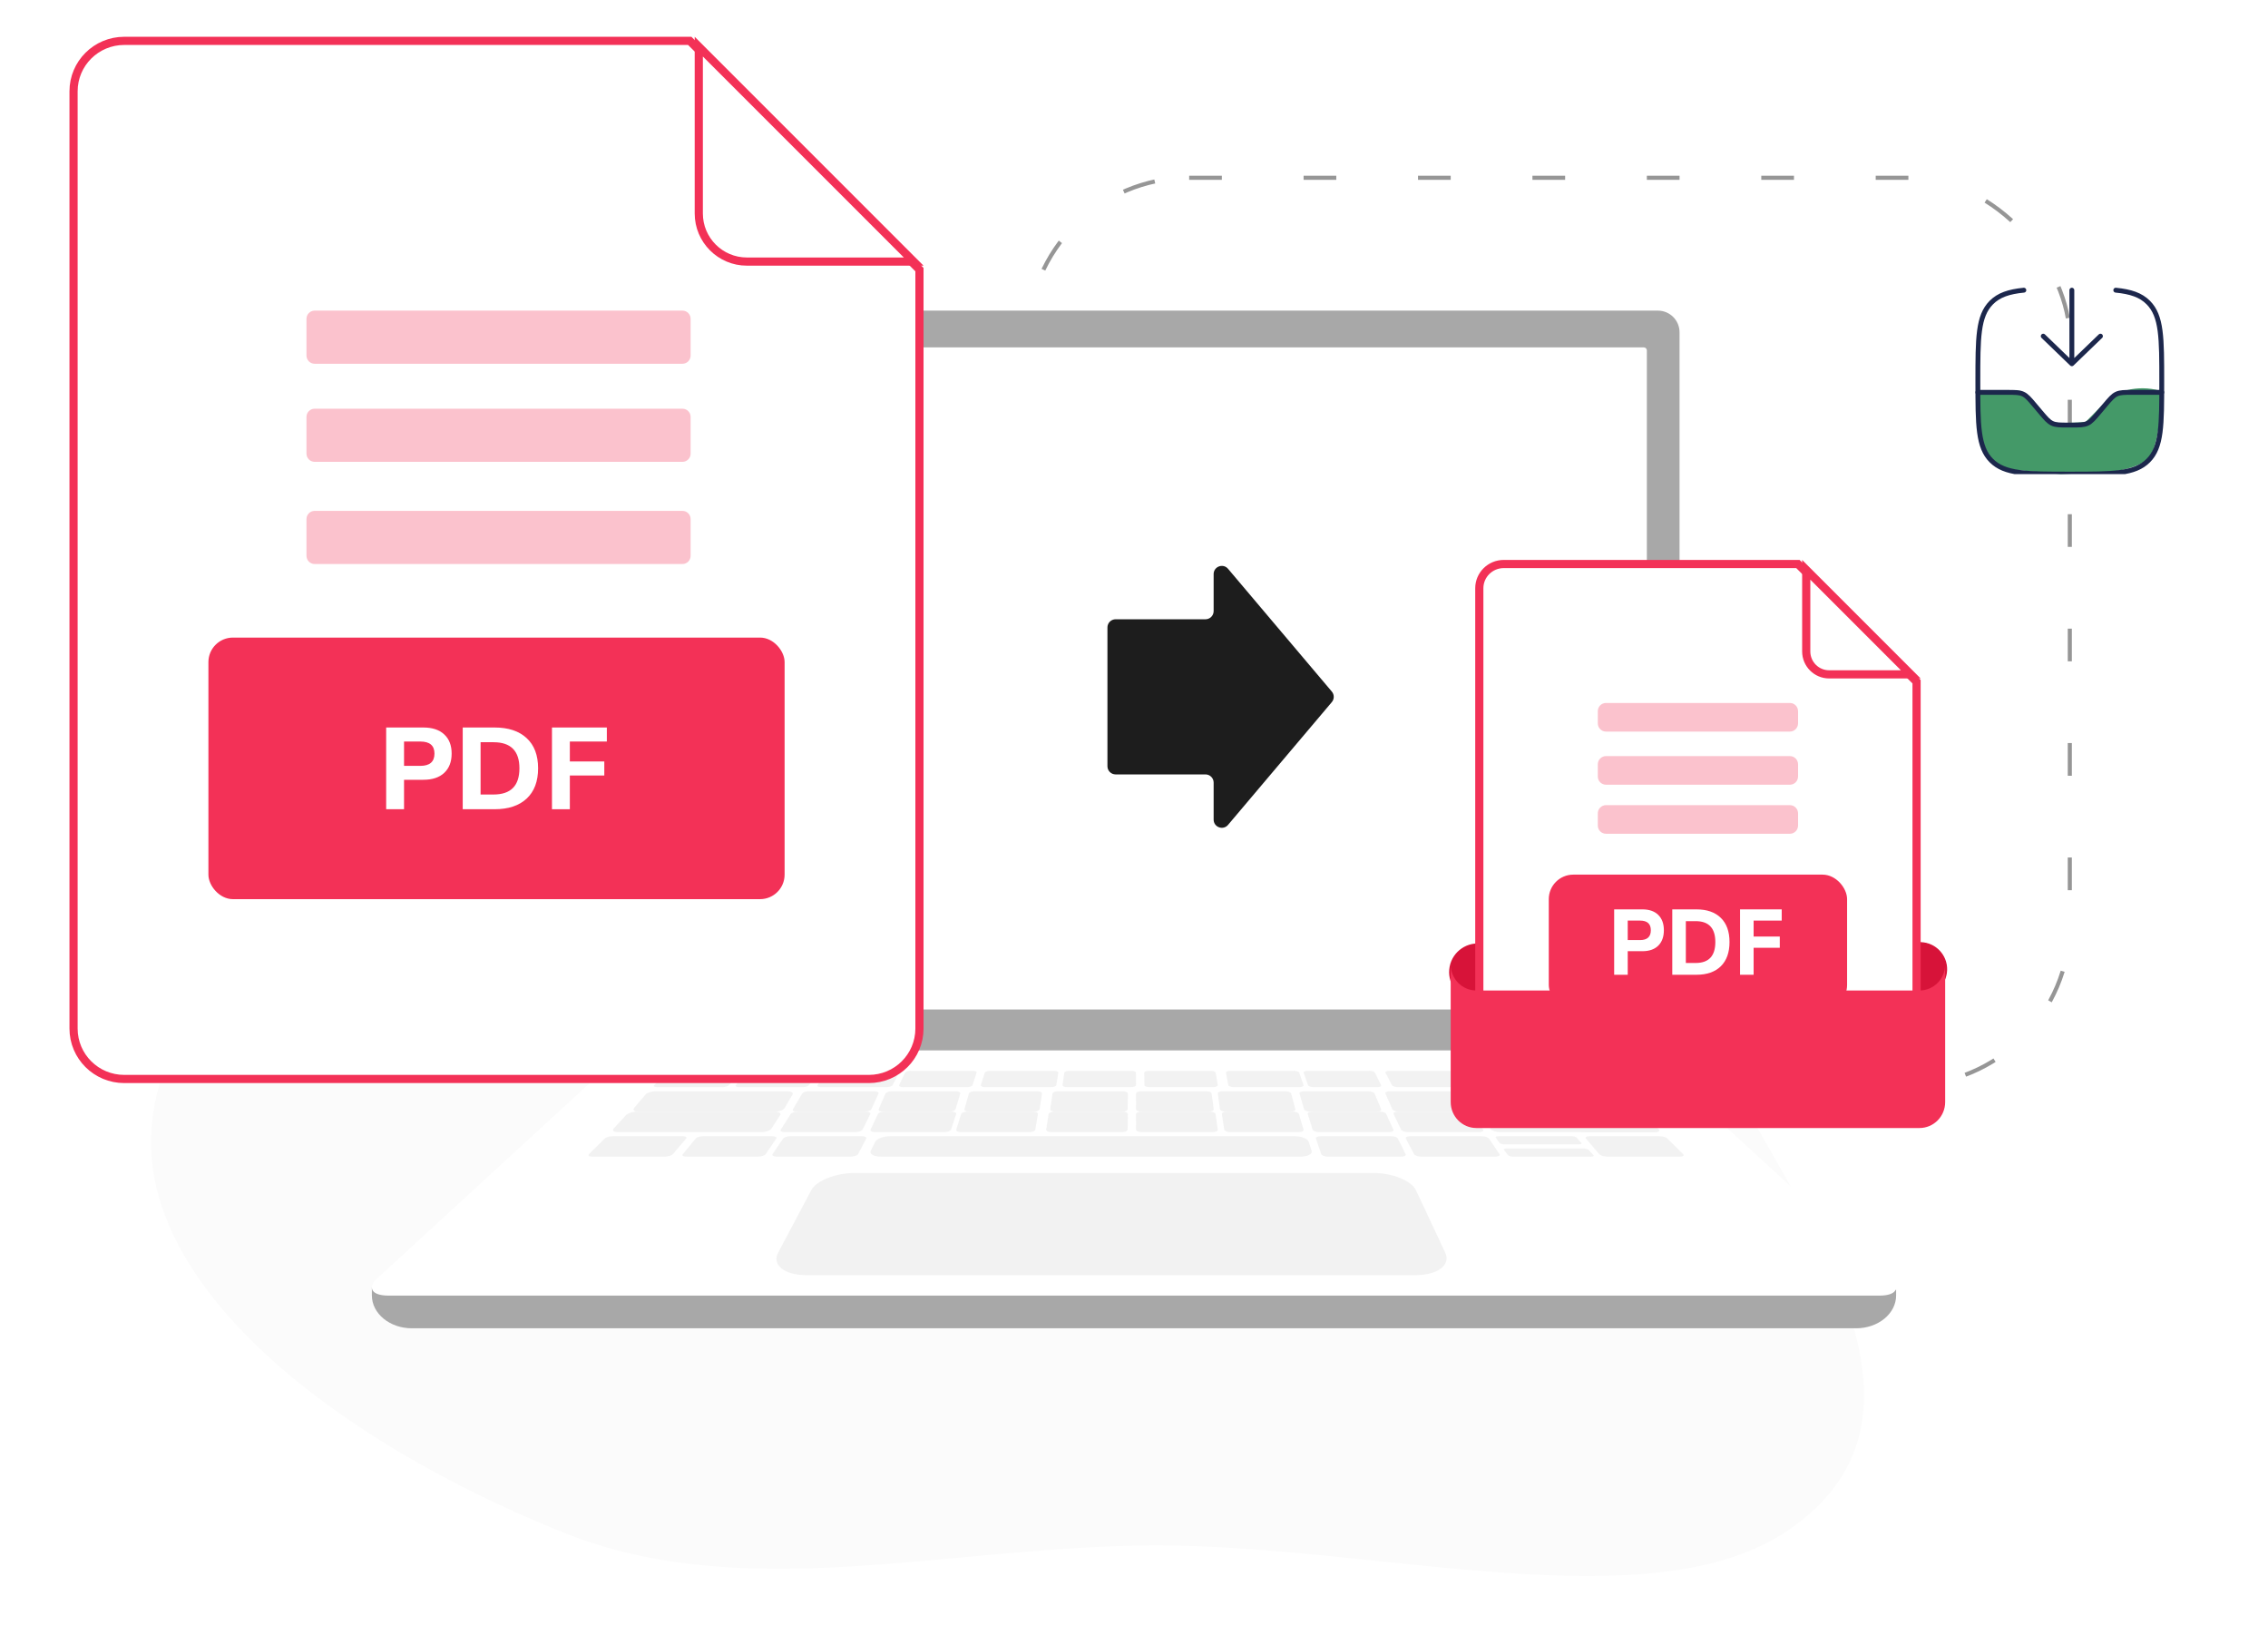 <svg width="555" height="400" viewBox="0 0 555 400" fill="none" xmlns="http://www.w3.org/2000/svg">
<g clip-path="url(#clip0_126_172383)">
<path fill-rule="evenodd" clip-rule="evenodd" d="M36.958 279.258C37.171 240.099 83.808 210.589 138.829 192.044C194.224 173.372 263.965 162.878 327.469 181.337C387.579 198.809 409.546 240.029 430.568 276.844C449.738 310.414 473.3 349.953 437.683 374.351C404.133 397.331 337.357 378.019 282.7 378.131C232.12 378.234 182.231 392.824 137.834 374.962C82.202 352.579 36.756 316.429 36.958 279.258Z" fill="#FBFBFB"/>
<rect x="251.5" y="43.5" width="255" height="222" rx="39.5" stroke="#969696" stroke-dasharray="8 20"/>
<path d="M280 81C280 81.553 279.553 82 279 82C278.447 82 278 81.553 278 81C278 80.447 278.447 80 279 80C279.553 80 280 80.447 280 81Z" fill="#E2E2E2"/>
<path d="M174 252H386V256.203C386 257.196 385.167 258 384.145 258H176.654C175.189 258 174 256.848 174 255.429V252Z" fill="#A8A8A8"/>
<path d="M153.305 76H405.695C408.624 76 411 78.374 411 81.3V245.168C411 250.595 406.592 255 401.16 255H157.84C152.408 255 148 250.595 148 245.168V81.3C148 78.374 150.376 76 153.305 76Z" fill="#A8A8A8"/>
<path d="M403 246.258V85.742C403 85.332 402.668 85 402.259 85L156.741 85C156.332 85 156 85.332 156 85.742V246.258C156 246.668 156.332 247 156.741 247L402.259 247C402.668 247 403 246.668 403 246.258Z" fill="white"/>
<path d="M463.998 316.951V315.566L91 315V316.953C91 321.397 95.38 325 100.783 325H454.217C459.62 325 464 321.399 464 316.953L463.998 316.951Z" fill="#A8A8A8"/>
<path d="M459.993 317H95.004C90.992 317 89.811 315.096 92.304 312.805L150.542 259.283C152.141 257.813 154.225 257 156.387 257H398.613C400.775 257 402.859 257.815 404.458 259.283L462.696 312.805C465.19 315.096 464.008 317 459.996 317H459.993Z" fill="white"/>
<g opacity="0.3">
<path d="M176.725 266H160.839C160.158 266 159.822 265.776 160.095 265.502L163.108 262.47C163.365 262.212 164.114 262 164.774 262H180.133C180.793 262 181.154 262.212 180.937 262.47L178.386 265.502C178.156 265.776 177.409 266 176.725 266Z" fill="#D4D4D4"/>
<path d="M196.423 266H180.876C180.209 266 179.844 265.776 180.064 265.502L182.511 262.47C182.72 262.212 183.418 262 184.064 262H199.095C199.741 262 200.13 262.212 199.96 262.47L197.966 265.502C197.786 265.776 197.092 266 196.423 266Z" fill="#D4D4D4"/>
<path d="M216.941 266H200.961C200.276 266 199.862 265.776 200.042 265.502L202.044 262.47C202.214 262.212 202.897 262 203.559 262H219.009C219.673 262 220.108 262.212 219.977 262.47L218.442 265.502C218.304 265.776 217.629 266 216.941 266Z" fill="#D4D4D4"/>
<path d="M257.153 266H241.104C240.415 266 239.923 265.776 240.01 265.502L240.986 262.47C241.07 262.212 241.683 262 242.349 262H257.865C258.533 262 259.042 262.212 258.997 262.47L258.49 265.502C258.443 265.776 257.842 266 257.153 266Z" fill="#D4D4D4"/>
<path d="M236.61 266H221.003C220.334 266 219.892 265.776 220.023 265.502L221.474 262.47C221.598 262.212 222.228 262 222.877 262H237.966C238.615 262 239.075 262.212 238.99 262.47L237.993 265.502C237.904 265.776 237.28 266 236.61 266Z" fill="#D4D4D4"/>
<path d="M296.861 266H281.281C280.613 266 280.06 265.776 280.056 265.502L280 262.47C279.996 262.212 280.522 262 281.167 262H296.23C296.878 262 297.443 262.212 297.486 262.47L297.997 265.502C298.043 265.776 297.534 266 296.865 266H296.861Z" fill="#D4D4D4"/>
<path d="M317.91 266H301.919C301.233 266 300.628 265.776 300.577 265.502L300.003 262.47C299.954 262.212 300.458 262 301.123 262H316.582C317.247 262 317.861 262.212 317.95 262.47L318.988 265.502C319.082 265.776 318.598 266 317.912 266H317.91Z" fill="#D4D4D4"/>
<path d="M337.008 266H321.459C320.792 266 320.166 265.776 320.071 265.502L319.012 262.47C318.921 262.212 319.375 262 320.021 262H335.055C335.701 262 336.333 262.212 336.463 262.47L337.975 265.502C338.111 265.776 337.678 266 337.008 266Z" fill="#D4D4D4"/>
<path d="M358.05 266H342.127C341.444 266 340.765 265.776 340.622 265.502L339.025 262.47C338.89 262.212 339.319 262 339.979 262H355.372C356.034 262 356.717 262.212 356.893 262.47L358.955 265.502C359.141 265.776 358.735 266 358.05 266Z" fill="#D4D4D4"/>
<path d="M394.823 266H362.115C361.159 266 360.157 265.685 359.891 265.3L358.061 262.661C357.809 262.296 358.36 262 359.285 262H390.906C391.83 262 392.881 262.296 393.243 262.661L395.867 265.3C396.249 265.683 395.779 266 394.823 266Z" fill="#D4D4D4"/>
<path d="M276.781 266H261.15C260.48 266 259.963 265.776 260.002 265.502L260.448 262.47C260.486 262.212 261.048 262 261.698 262H276.81C277.46 262 277.992 262.212 277.992 262.47L278 265.502C278 265.776 277.452 266 276.781 266Z" fill="#D4D4D4"/>
<path d="M383.587 272H400.139C400.851 272 401.189 271.718 400.893 271.376L397.624 267.587C397.345 267.263 396.557 267 395.871 267H379.891C379.205 267 378.835 267.263 379.072 267.587L381.84 271.376C382.09 271.718 382.877 272 383.589 272H383.587Z" fill="#D4D4D4"/>
<path d="M362.848 272H379.097C379.796 272 380.167 271.718 379.927 271.376L377.26 267.587C377.032 267.263 376.296 267 375.622 267H359.935C359.261 267 358.86 267.263 359.045 267.587L361.218 271.376C361.415 271.718 362.147 272 362.846 272H362.848Z" fill="#D4D4D4"/>
<path d="M342.283 272H359.005C359.724 272 360.148 271.718 359.952 271.376L357.769 267.587C357.584 267.263 356.865 267 356.171 267H340.027C339.334 267 338.884 267.263 339.026 267.587L340.704 271.376C340.855 271.718 341.568 272 342.285 272H342.283Z" fill="#D4D4D4"/>
<path d="M299.875 272H315.905C316.594 272 317.081 271.718 316.989 271.376L315.97 267.587C315.882 267.263 315.269 267 314.604 267H299.128C298.463 267 297.956 267.263 298.003 267.587L298.537 271.376C298.586 271.718 299.187 272 299.877 272H299.875Z" fill="#D4D4D4"/>
<path d="M320.567 272H336.956C337.66 272 338.116 271.718 337.974 271.376L336.383 267.587C336.247 267.263 335.58 267 334.9 267H319.078C318.398 267 317.919 267.263 318.011 267.587L319.105 271.376C319.203 271.718 319.862 272 320.565 272H320.567Z" fill="#D4D4D4"/>
<path d="M258.198 272H274.65C275.358 272 275.939 271.718 275.943 271.376L276 267.587C276.004 267.263 275.45 267 274.768 267H258.884C258.202 267 257.606 267.263 257.557 267.587L257.003 271.376C256.953 271.718 257.49 272 258.198 272Z" fill="#D4D4D4"/>
<path d="M237.083 272H253.062C253.749 272 254.352 271.718 254.407 271.376L254.996 267.587C255.047 267.263 254.546 267 253.883 267H238.457C237.795 267 237.179 267.263 237.087 267.587L236.013 271.376C235.915 271.718 236.398 272 237.083 272Z" fill="#D4D4D4"/>
<path d="M216.031 272H232.371C233.073 272 233.732 271.718 233.836 271.376L234.987 267.587C235.085 267.263 234.61 267 233.934 267H218.16C217.482 267 216.813 267.263 216.673 267.587L215.028 271.376C214.88 271.718 215.33 272 216.033 272H216.031Z" fill="#D4D4D4"/>
<path d="M194.987 272H211.654C212.371 272 213.083 271.718 213.241 271.376L214.972 267.587C215.119 267.263 214.674 267 213.983 267H197.892C197.201 267 196.48 267.263 196.288 267.587L194.051 271.376C193.849 271.718 194.268 272 194.984 272H194.987Z" fill="#D4D4D4"/>
<path d="M156.191 272H189.695C190.675 272 191.709 271.604 191.991 271.126L193.933 267.825C194.2 267.371 193.645 267 192.698 267H160.352C159.405 267 158.319 267.371 157.934 267.825L155.146 271.126C154.74 271.606 155.209 272 156.189 272H156.191Z" fill="#D4D4D4"/>
<path d="M279.289 272H295.791C296.501 272 297.042 271.718 296.997 271.376L296.501 267.587C296.458 267.263 295.865 267 295.18 267H279.249C278.564 267 278.004 267.263 278.004 267.587L278 271.376C278 271.718 278.579 272 279.289 272Z" fill="#D4D4D4"/>
<path d="M367.017 277H404.837C405.813 277 406.264 276.648 405.842 276.218L403.402 273.742C402.999 273.332 401.896 273 400.95 273H364.295C363.348 273 362.797 273.334 363.07 273.742L364.721 276.218C365.006 276.646 366.042 277 367.017 277Z" fill="#D4D4D4"/>
<path d="M344.515 277H361.974C362.723 277 363.159 276.719 362.946 276.375L360.572 272.586C360.369 272.264 359.615 272 358.891 272H342.062C341.34 272 340.874 272.262 341.03 272.586L342.852 276.375C343.017 276.719 343.767 277 344.517 277H344.515Z" fill="#D4D4D4"/>
<path d="M387.912 277H405.12C405.859 277 406.2 276.719 405.88 276.375L402.34 272.586C402.039 272.264 401.209 272 400.498 272H383.912C383.2 272 382.825 272.262 383.08 272.586L386.076 276.375C386.348 276.719 387.175 277 387.914 277H387.912Z" fill="#D4D4D4"/>
<path d="M300.998 277H317.855C318.579 277 319.088 276.719 318.987 276.375L317.871 272.586C317.776 272.264 317.129 272 316.429 272H300.181C299.484 272 298.954 272.262 299.003 272.586L299.587 276.375C299.641 276.719 300.276 277 301 277H300.998Z" fill="#D4D4D4"/>
<path d="M322.743 277H339.915C340.652 277 341.127 276.719 340.97 276.375L339.234 272.586C339.087 272.264 338.385 272 337.673 272H321.121C320.411 272 319.91 272.262 320.013 272.586L321.207 276.375C321.314 276.719 322.008 277 322.745 277H322.743Z" fill="#D4D4D4"/>
<path d="M347.758 283H365.944C366.725 283 367.171 282.718 366.938 282.375L364.361 278.585C364.141 278.262 363.349 278 362.597 278H345.095C344.343 278 343.865 278.262 344.034 278.585L346.013 282.375C346.192 282.718 346.978 283 347.76 283H347.758Z" fill="#D4D4D4"/>
<path d="M393.258 283H411.103C411.87 283 412.211 282.718 411.864 282.375L408.036 278.585C407.71 278.262 406.843 278 406.105 278H388.931C388.193 278 387.814 278.262 388.09 278.585L391.331 282.375C391.623 282.718 392.493 283 393.258 283Z" fill="#D4D4D4"/>
<path d="M368.086 280H386.383C386.87 280 387.121 279.83 386.942 279.625L385.845 278.366C385.67 278.164 385.134 278 384.653 278H366.649C366.169 278 365.895 278.164 366.038 278.366L366.934 279.625C367.08 279.83 367.599 280 368.086 280Z" fill="#D4D4D4"/>
<path d="M370.214 283H389.359C389.87 283 390.129 282.83 389.936 282.625L388.761 281.365C388.574 281.164 388.01 281 387.508 281H368.676C368.173 281 367.888 281.164 368.041 281.365L368.999 282.625C369.156 282.83 369.701 283 370.212 283H370.214Z" fill="#D4D4D4"/>
<path d="M324.931 283H342.876C343.648 283 344.138 282.718 343.965 282.375L342.073 278.585C341.911 278.262 341.174 278 340.434 278H323.163C322.421 278 321.904 278.262 322.015 278.585L323.316 282.375C323.434 282.718 324.162 283 324.933 283H324.931Z" fill="#D4D4D4"/>
<path d="M257.254 277H274.576C275.32 277 275.932 276.719 275.938 276.375L276 272.586C276.004 272.264 275.423 272 274.705 272H258.009C257.292 272 256.663 272.262 256.612 272.586L256.004 276.375C255.949 276.719 256.512 277 257.256 277H257.254Z" fill="#D4D4D4"/>
<path d="M235.131 277H251.932C252.653 277 253.291 276.719 253.35 276.375L253.996 272.586C254.051 272.264 253.527 272 252.83 272H236.636C235.941 272 235.289 272.262 235.19 272.586L234.014 276.375C233.907 276.719 234.411 277 235.133 277H235.131Z" fill="#D4D4D4"/>
<path d="M215.569 283H318.233C319.991 283 321.221 282.352 320.967 281.568L320.25 279.355C320.008 278.607 318.427 278 316.732 278H217.922C216.227 278 214.544 278.607 214.173 279.355L213.077 281.568C212.689 282.352 213.808 283 215.567 283H215.569Z" fill="#D4D4D4"/>
<path d="M214.071 277H231.187C231.922 277 232.618 276.719 232.731 276.375L233.985 272.586C234.092 272.264 233.6 272 232.89 272H216.391C215.684 272 214.978 272.262 214.827 272.586L213.032 276.375C212.871 276.719 213.338 277 214.073 277H214.071Z" fill="#D4D4D4"/>
<path d="M192.011 277H209.416C210.163 277 210.915 276.719 211.086 276.375L212.968 272.586C213.128 272.264 212.67 272 211.948 272H195.172C194.452 272 193.694 272.262 193.487 272.586L191.057 276.375C190.838 276.719 191.268 277 192.016 277H192.011Z" fill="#D4D4D4"/>
<path d="M190.055 283H208.24C209.022 283 209.808 282.718 209.987 282.375L211.966 278.585C212.135 278.262 211.657 278 210.905 278H193.404C192.652 278 191.86 278.262 191.64 278.585L189.062 282.375C188.828 282.718 189.275 283 190.057 283H190.055Z" fill="#D4D4D4"/>
<path d="M167.951 283H185.582C186.34 283 187.15 282.718 187.381 282.375L189.943 278.585C190.16 278.262 189.742 278 189.013 278H172.045C171.316 278 170.502 278.262 170.236 278.585L167.094 282.375C166.809 282.718 167.195 283 167.953 283H167.951Z" fill="#D4D4D4"/>
<path d="M144.897 283H162.742C163.509 283 164.377 282.718 164.669 282.375L167.91 278.585C168.186 278.262 167.807 278 167.069 278H149.895C149.157 278 148.29 278.262 147.963 278.585L144.136 282.375C143.788 282.718 144.131 283 144.897 283Z" fill="#D4D4D4"/>
<path d="M151.225 277H186.369C187.396 277 188.491 276.605 188.802 276.124L190.924 272.824C191.216 272.369 190.642 272 189.652 272H155.774C154.784 272 153.631 272.369 153.212 272.824L150.166 276.124C149.722 276.605 150.199 277 151.227 277H151.225Z" fill="#D4D4D4"/>
<path d="M279.354 277H296.73C297.476 277 298.046 276.719 297.997 276.375L297.453 272.586C297.406 272.264 296.781 272 296.06 272H279.312C278.593 272 278.004 272.262 278.004 272.586L278 276.375C278 276.719 278.61 277 279.357 277H279.354Z" fill="#D4D4D4"/>
</g>
<path opacity="0.3" d="M346.379 312H197.376C191.945 312 188.835 309.488 190.409 306.518L198.511 291.232C199.76 288.873 204.539 287 209.163 287H336.099C340.724 287 345.39 288.875 346.498 291.232L353.678 306.518C355.073 309.488 351.81 312 346.379 312Z" fill="#D4D4D4"/>
<path d="M367.999 239.054C368.677 235.529 366.369 232.125 362.843 231.453C359.316 230.78 355.908 233.092 355.229 236.617C354.55 240.142 356.859 243.545 360.385 244.218C363.911 244.891 367.32 242.579 367.999 239.054Z" fill="#D71339" stroke="#D71339"/>
<path d="M476.155 238.649C476.983 235.156 474.821 231.659 471.327 230.837C467.832 230.016 464.328 232.182 463.5 235.675C462.671 239.168 464.833 242.666 468.328 243.487C471.822 244.308 475.327 242.142 476.155 238.649Z" fill="#D71339" stroke="#D71339" stroke-width="0.3"/>
<path d="M362 263.072V143.928C362 140.662 364.671 138 367.984 138H439.967L469 166.798V263.072C469 266.338 466.329 269 463.015 269H367.984C364.672 269 362 266.339 362 263.072Z" fill="white" stroke="#F33157" stroke-width="2"/>
<rect x="379" y="214" width="73" height="33" rx="6" fill="#F33157"/>
<path d="M395 238.5V222.5H401.896C403.581 222.5 404.88 222.954 405.794 223.862C406.707 224.754 407.164 226.003 407.164 227.606C407.164 229.21 406.707 230.466 405.794 231.374C404.88 232.282 403.581 232.735 401.896 232.735H398.319V238.5H395ZM398.319 230.012H401.339C403.095 230.012 403.973 229.21 403.973 227.606C403.973 226.033 403.095 225.246 401.339 225.246H398.319V230.012Z" fill="white"/>
<path d="M409.221 238.5V222.5H415.132C417.702 222.5 419.694 223.196 421.107 224.588C422.521 225.965 423.227 227.932 423.227 230.489C423.227 233.046 422.521 235.02 421.107 236.412C419.694 237.804 417.702 238.5 415.132 238.5H409.221ZM412.541 235.618H414.939C418.152 235.618 419.758 233.908 419.758 230.489C419.758 227.084 418.152 225.382 414.939 225.382H412.541V235.618Z" fill="white"/>
<path d="M425.806 238.5V222.5H436V225.246H429.126V229.15H435.529V231.896H429.126V238.5H425.806Z" fill="white"/>
<g opacity="0.3">
<path d="M438 172H393C391.895 172 391 172.895 391 174V177C391 178.105 391.895 179 393 179H438C439.105 179 440 178.105 440 177V174C440 172.895 439.105 172 438 172Z" fill="#F33157"/>
<path d="M438 185H393C391.895 185 391 185.895 391 187V190C391 191.105 391.895 192 393 192H438C439.105 192 440 191.105 440 190V187C440 185.895 439.105 185 438 185Z" fill="#F33157"/>
<path d="M438 197H393C391.895 197 391 197.895 391 199V202C391 203.105 391.895 204 393 204H438C439.105 204 440 203.105 440 202V199C440 197.895 439.105 197 438 197Z" fill="#F33157"/>
</g>
<path d="M442 159.389V139.414L467.586 165H447.611C444.513 165 442 162.488 442 159.389Z" fill="white" stroke="#F33157" stroke-width="2"/>
<g filter="url(#filter0_d_126_172383)">
<path d="M469.712 244.352H361.288C357.815 244.352 355 241.508 355 238V271.648C355 275.156 357.815 278 361.288 278H469.712C473.185 278 476 275.156 476 271.648V238C476 241.508 473.185 244.352 469.712 244.352Z" fill="#F33157"/>
</g>
<path d="M18 251.666V22.334C18 15.527 23.542 10 30.392 10H168.79L224.999 65.969V251.666C224.999 258.472 219.457 264 212.607 264H30.392C23.545 264 18 258.475 18 251.666Z" fill="white" stroke="#F33157" stroke-width="2"/>
<rect x="51" y="156" width="141" height="64" rx="6" fill="#F33157"/>
<path d="M94.5 198V178H103.582C105.801 178 107.512 178.567 108.716 179.702C109.919 180.818 110.521 182.378 110.521 184.383C110.521 186.388 109.919 187.957 108.716 189.092C107.512 190.227 105.801 190.794 103.582 190.794H98.872V198H94.5ZM98.872 187.39H102.849C105.162 187.39 106.318 186.388 106.318 184.383C106.318 182.416 105.162 181.433 102.849 181.433H98.872V187.39Z" fill="white"/>
<path d="M113.231 198V178H121.016C124.4 178 127.023 178.87 128.885 180.61C130.747 182.331 131.677 184.79 131.677 187.986C131.677 191.182 130.747 193.65 128.885 195.39C127.023 197.13 124.4 198 121.016 198H113.231ZM117.603 194.397H120.762C124.993 194.397 127.108 192.26 127.108 187.986C127.108 183.73 124.993 181.603 120.762 181.603H117.603V194.397Z" fill="white"/>
<path d="M135.074 198V178H148.5V181.433H139.446V186.312H147.879V189.745H139.446V198H135.074Z" fill="white"/>
<g opacity="0.3">
<path d="M167 76H77C75.895 76 75 76.895 75 78V87C75 88.105 75.895 89 77 89H167C168.105 89 169 88.105 169 87V78C169 76.895 168.105 76 167 76Z" fill="#F33157"/>
<path d="M167 100H77C75.895 100 75 100.895 75 102V111C75 112.105 75.895 113 77 113H167C168.105 113 169 112.105 169 111V102C169 100.895 168.105 100 167 100Z" fill="#F33157"/>
<path d="M167 125H77C75.895 125 75 125.895 75 127V136C75 137.105 75.895 138 77 138H167C168.105 138 169 137.105 169 136V127C169 125.895 168.105 125 167 125Z" fill="#F33157"/>
</g>
<path d="M171 52.233V11.414L223.586 64H182.767C176.269 64 171 58.733 171 52.233Z" fill="white" stroke="#F33157" stroke-width="2"/>
</g>
<path d="M296.988 149.52C296.988 150.625 296.092 151.52 294.988 151.52L273 151.52C271.895 151.52 271 152.416 271 153.52L271 187.48C271 188.584 271.895 189.48 273 189.48L294.988 189.48C296.092 189.48 296.988 190.375 296.988 191.48L296.988 200.536C296.988 202.4 299.312 203.251 300.515 201.828L325.908 171.791C326.539 171.046 326.539 169.954 325.908 169.209L300.515 139.172C299.312 137.749 296.988 138.6 296.988 140.464L296.988 149.52Z" fill="#1D1D1D"/>
<g clip-path="url(#clip1_126_172383)">
<path d="M494.239 95.593L484.164 95.593C482.954 110.694 488.698 114.98 493.232 114.98L504.315 116L515.902 115.49C518.085 115.32 523.055 114.47 525.474 112.429C527.892 110.388 528.832 101.375 529 97.123L528.497 95.594C522.854 93.961 517.917 96.103 516.406 97.123L510.36 103.245C508.177 103.415 503.408 103.653 501.796 103.245C500.184 102.837 497.262 98.144 494.239 95.593Z" fill="#449968"/>
<path d="M507 71L507 89M507 89L514 82.25M507 89L500 82.25" stroke="#1C274C" stroke-width="1.19" stroke-linecap="round" stroke-linejoin="round"/>
<path d="M484 96H491.111C493.147 96 494.166 96 495.061 96.418C495.956 96.837 496.618 97.622 497.944 99.193L499.306 100.807C500.632 102.378 501.294 103.164 502.189 103.582C503.084 104 504.103 104 506.139 104H506.861C508.897 104 509.916 104 510.811 103.582C511.706 103.164 512.368 102.378 513.694 100.807L515.056 99.193C516.382 97.622 517.044 96.837 517.939 96.418C518.834 96 519.853 96 521.889 96H529" stroke="#1C274C" stroke-width="1.19" stroke-linecap="round"/>
<path d="M517.75 71C521.407 71.362 523.868 72.18 525.705 74.029C529 77.345 529 82.682 529 93.356C529 104.031 529 109.368 525.705 112.684C522.41 116 517.107 116 506.5 116C495.893 116 490.59 116 487.295 112.684C484 109.368 484 104.031 484 93.356C484 82.682 484 77.345 487.295 74.029C489.132 72.18 491.593 71.362 495.25 71" stroke="#1C274C" stroke-width="1.19" stroke-linecap="round"/>
</g>
<defs>
<filter id="filter0_d_126_172383" x="355" y="236" width="121" height="42" filterUnits="userSpaceOnUse" color-interpolation-filters="sRGB">
<feFlood flood-opacity="0" result="BackgroundImageFix"/>
<feColorMatrix in="SourceAlpha" type="matrix" values="0 0 0 0 0 0 0 0 0 0 0 0 0 0 0 0 0 0 127 0" result="hardAlpha"/>
<feOffset dy="-2"/>
<feComposite in2="hardAlpha" operator="out"/>
<feColorMatrix type="matrix" values="0 0 0 0 0.843 0 0 0 0 0.075 0 0 0 0 0.224 0 0 0 1 0"/>
<feBlend mode="normal" in2="BackgroundImageFix" result="effect1_dropShadow_126_172383"/>
<feBlend mode="normal" in="SourceGraphic" in2="effect1_dropShadow_126_172383" result="shape"/>
</filter>
<clipPath id="clip0_126_172383">
<rect width="555" height="386" fill="white"/>
</clipPath>
<clipPath id="clip1_126_172383">
<rect x="483" y="69" width="47" height="47" fill="white"/>
</clipPath>
</defs>
</svg>
